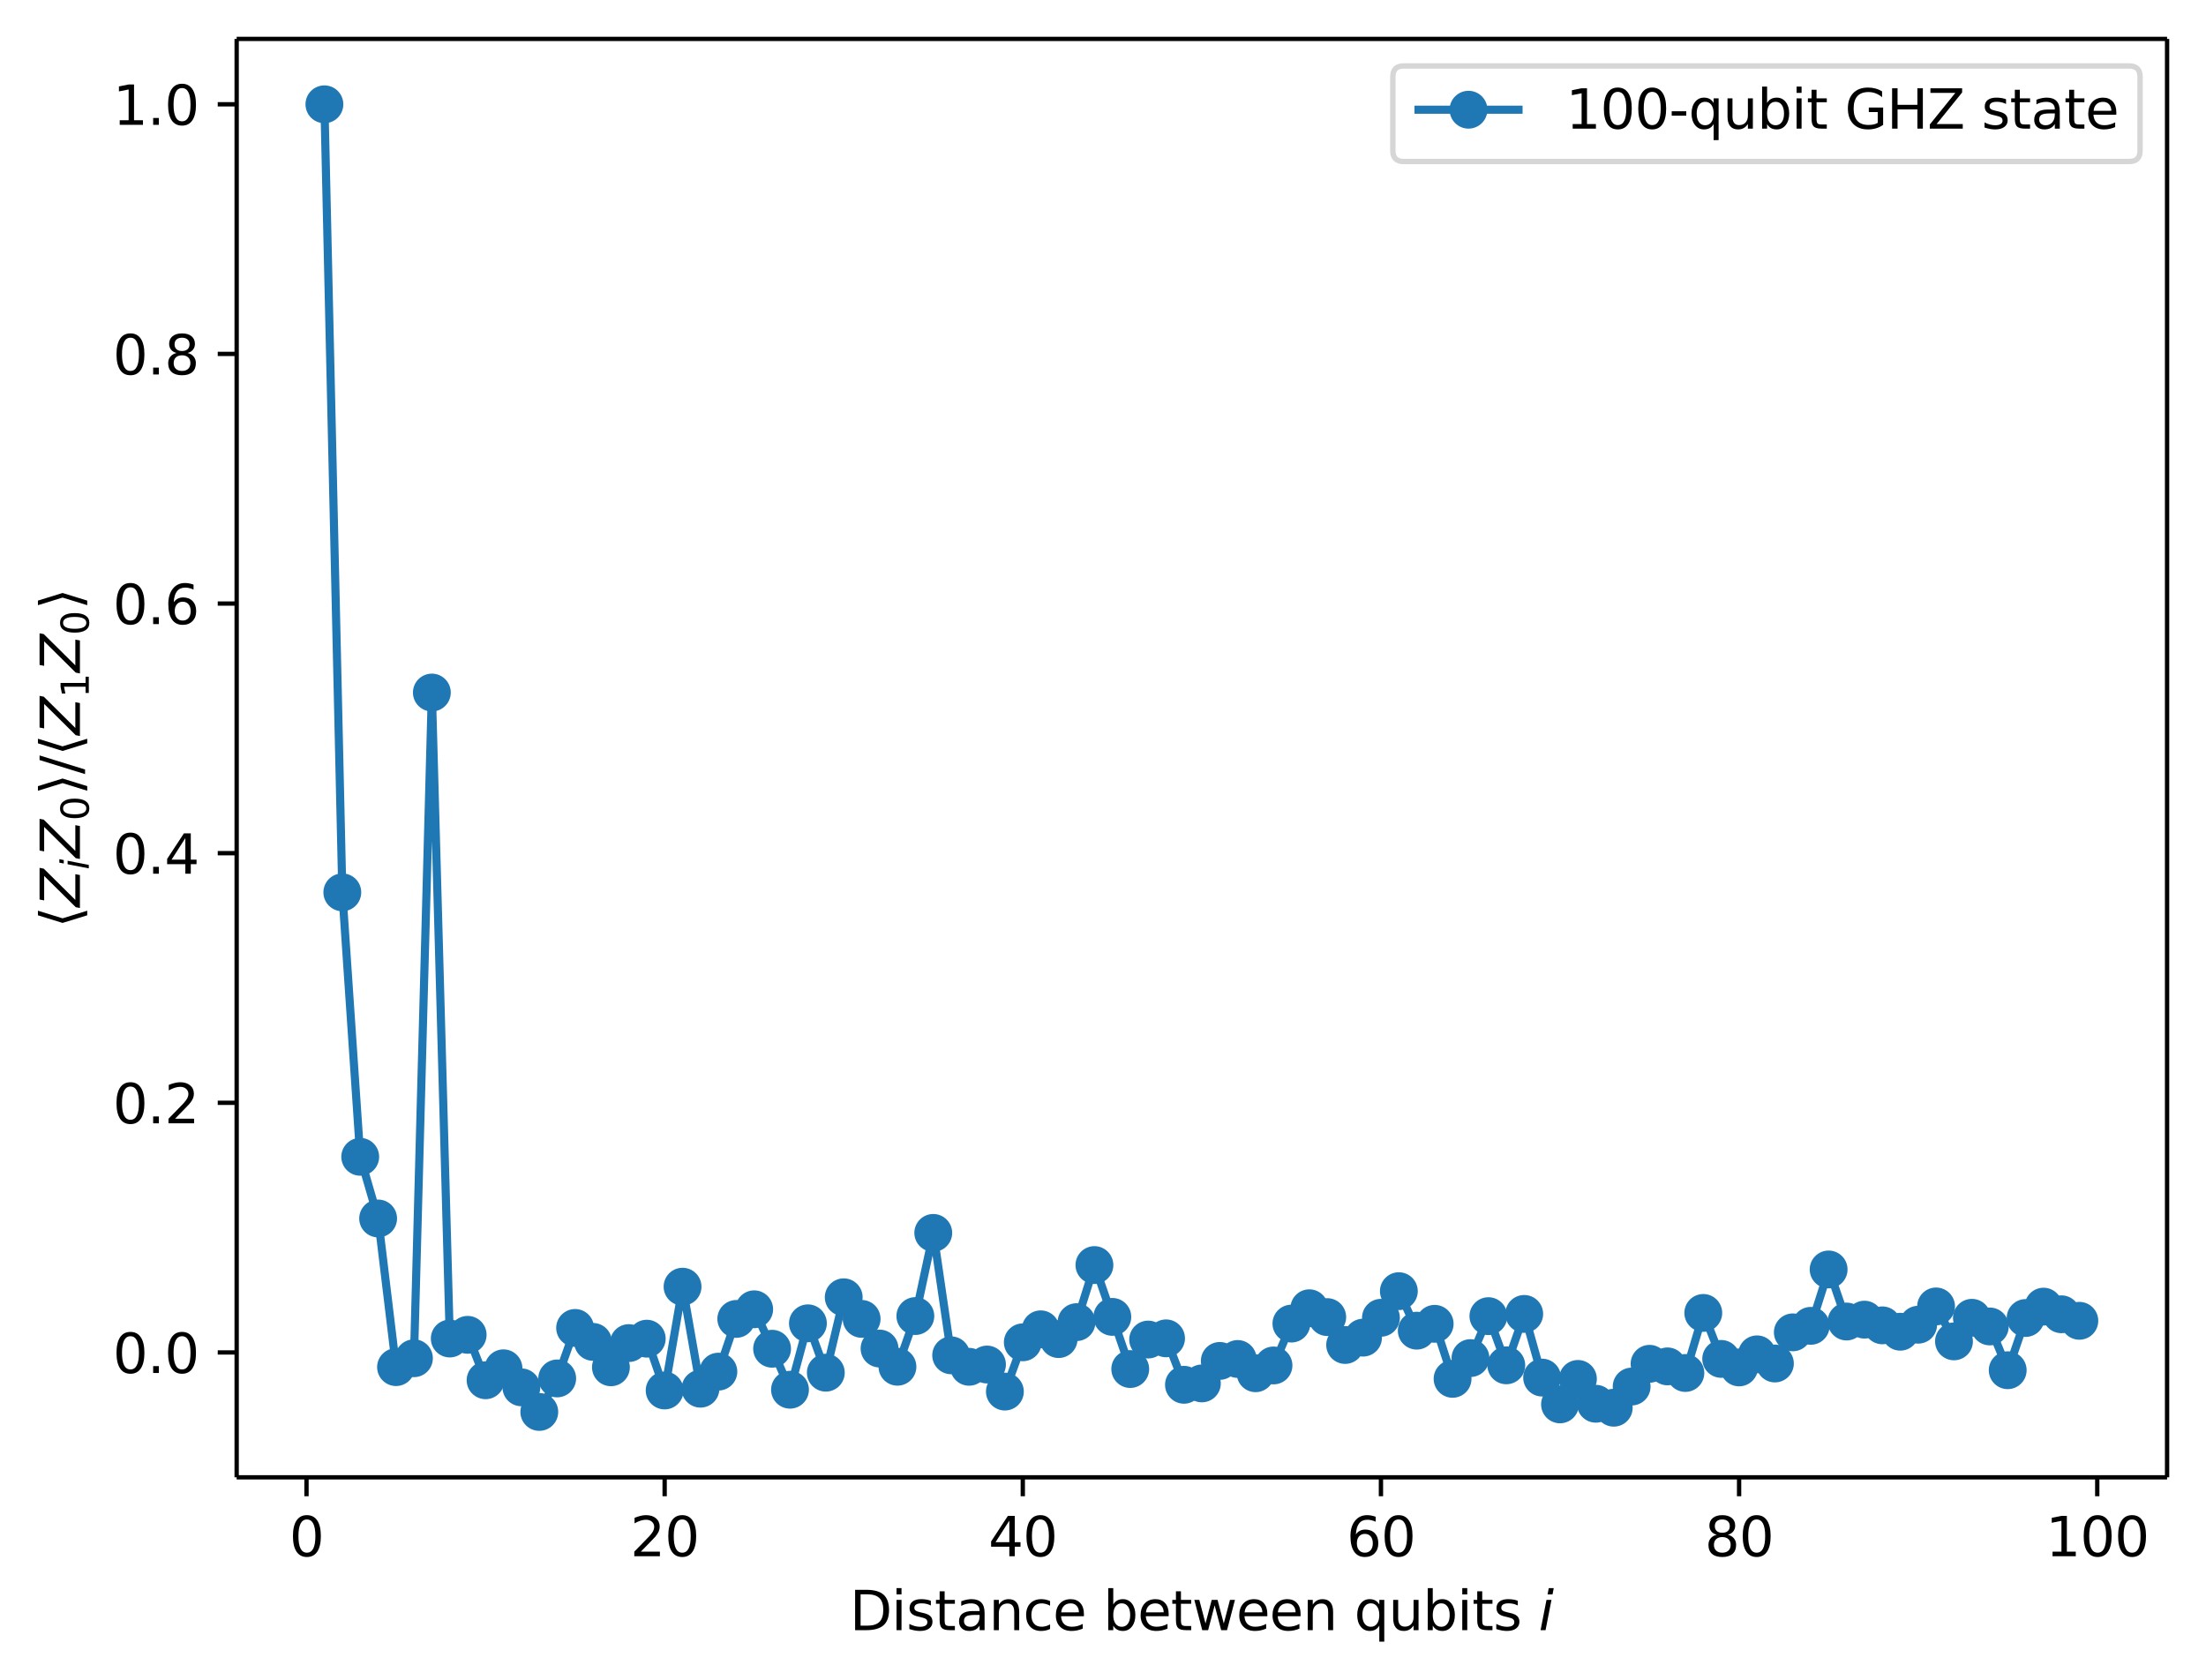 <?xml version="1.0" encoding="UTF-8"?><!DOCTYPE svg  PUBLIC '-//W3C//DTD SVG 1.1//EN'  'http://www.w3.org/Graphics/SVG/1.1/DTD/svg11.dtd'><svg width="408.1pt" height="310.89pt" version="1.1" viewBox="0 0 408.1 310.89" xmlns="http://www.w3.org/2000/svg" xmlns:xlink="http://www.w3.org/1999/xlink"><defs><style type="text/css">*{stroke-linejoin: round; stroke-linecap: butt}</style></defs><path d="m0 310.89h408.1v-310.89h-408.1z" fill="#ffffff"/><path d="m43.781 273.31h357.12v-266.11h-357.12z" fill="#ffffff"/><defs><path id="74202237dc5" d="m0 0v3.5" stroke="#000000" stroke-width=".8"/></defs><use x="56.701" y="273.312" stroke="#000000" stroke-width=".8" xlink:href="#74202237dc5"/><g transform="translate(53.52 287.91) scale(.1 -.1)"><defs><path id="DejaVuSans-30" transform="scale(.016)" d="m2034 4250q-487 0-733-480-245-479-245-1442 0-959 245-1439 246-480 733-480 491 0 736 480 246 480 246 1439 0 963-246 1442-245 480-736 480zm0 500q785 0 1199-621 414-620 414-1801 0-1178-414-1799-414-620-1199-620-784 0-1198 620-414 621-414 1799 0 1181 414 1801 414 621 1198 621z"/></defs><use xlink:href="#DejaVuSans-30"/></g><use x="122.957" y="273.312" stroke="#000000" stroke-width=".8" xlink:href="#74202237dc5"/><g transform="translate(116.59 287.91) scale(.1 -.1)"><defs><path id="DejaVuSans-32" transform="scale(.016)" d="m1228 531h2203v-531h-2962v531q359 372 979 998 621 627 780 809 303 340 423 576 121 236 121 464 0 372-261 606-261 235-680 235-297 0-627-103-329-103-704-313v638q381 153 712 231 332 78 607 78 725 0 1156-363 431-362 431-968 0-288-108-546-107-257-392-607-78-91-497-524-418-433-1181-1211z"/></defs><use xlink:href="#DejaVuSans-32"/><use transform="translate(63.623)" xlink:href="#DejaVuSans-30"/></g><use x="189.213" y="273.312" stroke="#000000" stroke-width=".8" xlink:href="#74202237dc5"/><g transform="translate(182.85 287.91) scale(.1 -.1)"><defs><path id="DejaVuSans-34" transform="scale(.016)" d="m2419 4116-1594-2491h1594v2491zm-166 550h794v-3041h666v-525h-666v-1100h-628v1100h-2106v609l1940 2957z"/></defs><use xlink:href="#DejaVuSans-34"/><use transform="translate(63.623)" xlink:href="#DejaVuSans-30"/></g><use x="255.469" y="273.312" stroke="#000000" stroke-width=".8" xlink:href="#74202237dc5"/><g transform="translate(249.11 287.91) scale(.1 -.1)"><defs><path id="DejaVuSans-36" transform="scale(.016)" d="m2113 2584q-425 0-674-291-248-290-248-796 0-503 248-796 249-292 674-292t673 292q248 293 248 796 0 506-248 796-248 291-673 291zm1253 1979v-575q-238 112-480 171-242 60-480 60-625 0-955-422-329-422-376-1275 184 272 462 417 279 145 613 145 703 0 1111-427 408-426 408-1160 0-719-425-1154-425-434-1131-434-810 0-1238 620-428 621-428 1799 0 1106 525 1764t1409 658q238 0 480-47t505-140z"/></defs><use xlink:href="#DejaVuSans-36"/><use transform="translate(63.623)" xlink:href="#DejaVuSans-30"/></g><use x="321.725" y="273.312" stroke="#000000" stroke-width=".8" xlink:href="#74202237dc5"/><g transform="translate(315.36 287.91) scale(.1 -.1)"><defs><path id="DejaVuSans-38" transform="scale(.016)" d="m2034 2216q-450 0-708-241-257-241-257-662 0-422 257-663 258-241 708-241t709 242q260 243 260 662 0 421-258 662-257 241-711 241zm-631 268q-406 100-633 378-226 279-226 679 0 559 398 884 399 325 1092 325 697 0 1094-325t397-884q0-400-227-679-226-278-629-378 456-106 710-416 255-309 255-755 0-679-414-1042-414-362-1186-362-771 0-1186 362-414 363-414 1042 0 446 256 755 257 310 713 416zm-231 997q0-362 226-565 227-203 636-203 407 0 636 203 230 203 230 565 0 363-230 566-229 203-636 203-409 0-636-203-226-203-226-566z"/></defs><use xlink:href="#DejaVuSans-38"/><use transform="translate(63.623)" xlink:href="#DejaVuSans-30"/></g><use x="387.981" y="273.312" stroke="#000000" stroke-width=".8" xlink:href="#74202237dc5"/><g transform="translate(378.44 287.91) scale(.1 -.1)"><defs><path id="DejaVuSans-31" transform="scale(.016)" d="m794 531h1031v3560l-1122-225v575l1116 225h631v-4135h1031v-531h-2687v531z"/></defs><use xlink:href="#DejaVuSans-31"/><use transform="translate(63.623)" xlink:href="#DejaVuSans-30"/><use transform="translate(127.25)" xlink:href="#DejaVuSans-30"/></g><g transform="translate(157.19 301.59) scale(.1 -.1)"><defs><path id="DejaVuSans-44" transform="scale(.016)" d="m1259 4147v-3628h763q966 0 1414 437 448 438 448 1382 0 937-448 1373t-1414 436h-763zm-631 519h1297q1356 0 1990-564 635-564 635-1764 0-1207-638-1773-637-565-1987-565h-1297v4666z"/><path id="DejaVuSans-69" transform="scale(.016)" d="m603 3500h575v-3500h-575v3500zm0 1363h575v-729h-575v729z"/><path id="DejaVuSans-73" transform="scale(.016)" d="m2834 3397v-544q-243 125-506 187-262 63-544 63-428 0-642-131t-214-394q0-200 153-314t616-217l197-44q612-131 870-370t258-667q0-488-386-773-386-284-1061-284-281 0-586 55t-642 164v594q319-166 628-249 309-82 613-82 406 0 624 139 219 139 219 392 0 234-158 359-157 125-692 241l-200 47q-534 112-772 345-237 233-237 639 0 494 350 762 350 269 994 269 318 0 599-47 282-46 519-140z"/><path id="DejaVuSans-74" transform="scale(.016)" d="m1172 4494v-994h1184v-447h-1184v-1900q0-428 117-550t477-122h590v-481h-590q-666 0-919 248-253 249-253 905v1900h-422v447h422v994h578z"/><path id="DejaVuSans-61" transform="scale(.016)" d="m2194 1759q-697 0-966-159t-269-544q0-306 202-486 202-179 548-179 479 0 768 339t289 901v128h-572zm1147 238v-1997h-575v531q-197-318-491-470t-719-152q-537 0-855 302-317 302-317 808 0 590 395 890 396 300 1180 300h807v57q0 397-261 614t-733 217q-300 0-585-72-284-72-546-216v532q315 122 612 182 297 61 578 61 760 0 1135-394 375-393 375-1193z"/><path id="DejaVuSans-6e" transform="scale(.016)" d="m3513 2113v-2113h-575v2094q0 497-194 743-194 247-581 247-466 0-735-297-269-296-269-809v-1978h-578v3500h578v-544q207 316 486 472 280 156 646 156 603 0 912-373 310-373 310-1098z"/><path id="DejaVuSans-63" transform="scale(.016)" d="m3122 3366v-538q-244 135-489 202t-495 67q-560 0-870-355-309-354-309-995t309-996q310-354 870-354 250 0 495 67t489 202v-532q-241-112-499-168-257-57-548-57-791 0-1257 497-465 497-465 1341 0 856 470 1346 471 491 1290 491 265 0 518-55 253-54 491-163z"/><path id="DejaVuSans-65" transform="scale(.016)" d="m3597 1894v-281h-2644q38-594 358-905t892-311q331 0 642 81t618 244v-544q-310-131-635-200t-659-69q-838 0-1327 487-489 488-489 1320 0 859 464 1363 464 505 1252 505 706 0 1117-455 411-454 411-1235zm-575 169q-6 471-264 752-258 282-683 282-481 0-770-272t-333-766l2050 4z"/><path id="DejaVuSans-62" transform="scale(.016)" d="m3116 1747q0 634-261 995t-717 361q-457 0-718-361t-261-995 261-995 718-361q456 0 717 361t261 995zm-1957 1222q182 312 458 463 277 152 661 152 638 0 1036-506 399-506 399-1331t-399-1332q-398-506-1036-506-384 0-661 152-276 152-458 464v-525h-578v4863h578v-1894z"/><path id="DejaVuSans-77" transform="scale(.016)" d="m269 3500h575l719-2731 715 2731h678l719-2731 716 2731h575l-916-3500h-678l-753 2869-756-2869h-679l-915 3500z"/><path id="DejaVuSans-71" transform="scale(.016)" d="m947 1747q0-634 261-995t717-361 718 361q263 361 263 995t-263 995q-262 361-718 361t-717-361-261-995zm1959-1222q-181-312-458-464-276-152-664-152-634 0-1033 506-398 507-398 1332t398 1331q399 506 1033 506 388 0 664-152 277-151 458-463v531h575v-4831h-575v1856z"/><path id="DejaVuSans-75" transform="scale(.016)" d="m544 1381v2119h575v-2097q0-497 193-746 194-248 582-248 465 0 735 297 271 297 271 810v1984h575v-3500h-575v538q-209-319-486-474-276-155-642-155-603 0-916 375-312 375-312 1097zm1447 2203z"/><path id="DejaVuSans-Oblique-69" transform="scale(.016)" d="m1172 4863h575l-141-729h-575l141 729zm-263-1363h575l-684-3500h-575l684 3500z"/></defs><use transform="translate(0 .016)" xlink:href="#DejaVuSans-44"/><use transform="translate(77.002 .016)" xlink:href="#DejaVuSans-69"/><use transform="translate(104.79 .016)" xlink:href="#DejaVuSans-73"/><use transform="translate(156.88 .016)" xlink:href="#DejaVuSans-74"/><use transform="translate(196.09 .016)" xlink:href="#DejaVuSans-61"/><use transform="translate(257.37 .016)" xlink:href="#DejaVuSans-6e"/><use transform="translate(320.75 .016)" xlink:href="#DejaVuSans-63"/><use transform="translate(375.73 .016)" xlink:href="#DejaVuSans-65"/><use transform="translate(437.26 .016)" xlink:href="#DejaVuSans-20"/><use transform="translate(469.04 .016)" xlink:href="#DejaVuSans-62"/><use transform="translate(532.52 .016)" xlink:href="#DejaVuSans-65"/><use transform="translate(594.04 .016)" xlink:href="#DejaVuSans-74"/><use transform="translate(633.25 .016)" xlink:href="#DejaVuSans-77"/><use transform="translate(715.04 .016)" xlink:href="#DejaVuSans-65"/><use transform="translate(776.56 .016)" xlink:href="#DejaVuSans-65"/><use transform="translate(838.09 .016)" xlink:href="#DejaVuSans-6e"/><use transform="translate(901.46 .016)" xlink:href="#DejaVuSans-20"/><use transform="translate(933.25 .016)" xlink:href="#DejaVuSans-71"/><use transform="translate(996.73 .016)" xlink:href="#DejaVuSans-75"/><use transform="translate(1060.1 .016)" xlink:href="#DejaVuSans-62"/><use transform="translate(1123.6 .016)" xlink:href="#DejaVuSans-69"/><use transform="translate(1151.4 .016)" xlink:href="#DejaVuSans-74"/><use transform="translate(1190.6 .016)" xlink:href="#DejaVuSans-73"/><use transform="translate(1242.7 .016)" xlink:href="#DejaVuSans-20"/><use transform="translate(1274.5 .016)" xlink:href="#DejaVuSans-Oblique-69"/></g><defs><path id="a2b1e3c4c59" d="m0 0h-3.5" stroke="#000000" stroke-width=".8"/></defs><use x="43.781" y="250.207" stroke="#000000" stroke-width=".8" xlink:href="#a2b1e3c4c59"/><g transform="translate(20.878 254.01) scale(.1 -.1)"><defs><path id="DejaVuSans-2e" transform="scale(.016)" d="m684 794h660v-794h-660v794z"/></defs><use xlink:href="#DejaVuSans-30"/><use transform="translate(63.623)" xlink:href="#DejaVuSans-2e"/><use transform="translate(95.41)" xlink:href="#DejaVuSans-30"/></g><use x="43.781" y="204.025" stroke="#000000" stroke-width=".8" xlink:href="#a2b1e3c4c59"/><g transform="translate(20.878 207.82) scale(.1 -.1)"><use xlink:href="#DejaVuSans-30"/><use transform="translate(63.623)" xlink:href="#DejaVuSans-2e"/><use transform="translate(95.41)" xlink:href="#DejaVuSans-32"/></g><use x="43.781" y="157.843" stroke="#000000" stroke-width=".8" xlink:href="#a2b1e3c4c59"/><g transform="translate(20.878 161.64) scale(.1 -.1)"><use xlink:href="#DejaVuSans-30"/><use transform="translate(63.623)" xlink:href="#DejaVuSans-2e"/><use transform="translate(95.41)" xlink:href="#DejaVuSans-34"/></g><use x="43.781" y="111.661" stroke="#000000" stroke-width=".8" xlink:href="#a2b1e3c4c59"/><g transform="translate(20.878 115.46) scale(.1 -.1)"><use xlink:href="#DejaVuSans-30"/><use transform="translate(63.623)" xlink:href="#DejaVuSans-2e"/><use transform="translate(95.41)" xlink:href="#DejaVuSans-36"/></g><use x="43.781" y="65.478" stroke="#000000" stroke-width=".8" xlink:href="#a2b1e3c4c59"/><g transform="translate(20.878 69.278) scale(.1 -.1)"><use xlink:href="#DejaVuSans-30"/><use transform="translate(63.623)" xlink:href="#DejaVuSans-2e"/><use transform="translate(95.41)" xlink:href="#DejaVuSans-38"/></g><use x="43.781" y="19.296" stroke="#000000" stroke-width=".8" xlink:href="#a2b1e3c4c59"/><g transform="translate(20.878 23.095) scale(.1 -.1)"><use xlink:href="#DejaVuSans-31"/><use transform="translate(63.623)" xlink:href="#DejaVuSans-2e"/><use transform="translate(95.41)" xlink:href="#DejaVuSans-30"/></g><g transform="translate(14.798 171.66) rotate(-90) scale(.1 -.1)"><defs><path id="DejaVuSans-27e8" transform="scale(.016)" d="m572 2006 881 2850h531l-881-2850 881-2850h-531l-881 2850z"/><path id="DejaVuSans-Oblique-5a" transform="scale(.016)" d="m838 4666h3662l-91-482-3615-3653h2975l-100-531h-3810l91 481 3616 3653h-2828l100 532z"/><path id="DejaVuSans-27e9" transform="scale(.016)" d="m1925 2006-881-2850h-531l881 2850-881 2850h531l881-2850z"/><path id="DejaVuSans-2f" transform="scale(.016)" d="m1625 4666h531l-1625-5260h-531l1625 5260z"/></defs><use transform="translate(0 .125)" xlink:href="#DejaVuSans-27e8"/><use transform="translate(39.014 .125)" xlink:href="#DejaVuSans-Oblique-5a"/><use transform="translate(107.52 -16.281) scale(.7)" xlink:href="#DejaVuSans-Oblique-69"/><use transform="translate(129.7 .125)" xlink:href="#DejaVuSans-Oblique-5a"/><use transform="translate(198.21 -16.281) scale(.7)" xlink:href="#DejaVuSans-30"/><use transform="translate(245.48 .125)" xlink:href="#DejaVuSans-27e9"/><use transform="translate(284.49 .125)" xlink:href="#DejaVuSans-2f"/><use transform="translate(318.18 .125)" xlink:href="#DejaVuSans-27e8"/><use transform="translate(357.2 .125)" xlink:href="#DejaVuSans-Oblique-5a"/><use transform="translate(425.7 -16.281) scale(.7)" xlink:href="#DejaVuSans-31"/><use transform="translate(472.97 .125)" xlink:href="#DejaVuSans-Oblique-5a"/><use transform="translate(541.48 -16.281) scale(.7)" xlink:href="#DejaVuSans-30"/><use transform="translate(588.75 .125)" xlink:href="#DejaVuSans-27e9"/></g><path d="m60.014 19.296 3.313 145.79 3.313 48.926 3.313 11.411 3.313 27.5 3.313-1.643 3.313-123.16 3.313 119.51 3.313-0.682 3.313 8.404 3.313-2.215 3.313 3.525 3.313 4.551 3.313-6.201 3.313-9.34 3.313 2.585 3.313 4.697 3.313-4.479 3.313-0.818 3.313 9.586 3.313-19.201 3.313 18.869 3.313-3.153 3.313-9.752 3.313-1.784 3.313 7.298 3.313 7.583 3.313-12.287 3.313 9.136 3.313-13.95 3.313 3.994 3.313 5.489 3.313 3.367 3.313-9.378 3.313-15.385 3.313 22.651 3.313 2.121 3.313-0.42 3.313 5.004 3.313-9.114 3.313-2.404 3.313 1.811 3.313-3.136 3.313-10.561 3.313 9.587 3.313 9.649 3.313-5.455 3.313-0.225 3.313 8.594 3.313-0.256 3.313-4.16 3.313-0.359 3.313 2.638 3.313-1.44 3.313-7.747 3.313-2.834 3.313 1.636 3.313 5.159 3.313-1.358 3.313-3.675 3.313-4.924 3.313 7.308 3.313-1.269 3.313 10.182 3.313-3.839 3.313-7.761 3.313 9.1 3.313-9.512 3.313 11.782 3.313 4.953 3.313-4.71 3.313 4.593 3.313 0.735 3.313-3.916 3.313-4.21 3.313 0.479 3.313 1.222 3.313-11.11 3.313 8.505 3.313 1.575 3.313-2.419 3.313 1.693 3.313-5.764 3.313-1.203 3.313-10.43 3.313 9.633 3.313-0.349 3.313 1.056 3.313 1.179 3.313-1.297 3.313-3.384 3.313 6.466 3.313-4.363 3.313 1.602 3.313 8.098 3.313-9.66 3.313-2.103 3.313 1.414 3.313 1.206" clip-path="url(#893fe9f7941)" fill="none" stroke="#1f77b4" stroke-linecap="square" stroke-width="1.5"/><defs><path id="c8b4cf7db5a" d="m0 3c0.796 0 1.559-0.316 2.121-0.879 0.563-0.563 0.879-1.326 0.879-2.121s-0.316-1.559-0.879-2.121c-0.563-0.563-1.326-0.879-2.121-0.879s-1.559 0.316-2.121 0.879c-0.563 0.563-0.879 1.326-0.879 2.121s0.316 1.559 0.879 2.121c0.563 0.563 1.326 0.879 2.121 0.879z" stroke="#1f77b4"/></defs><g clip-path="url(#893fe9f7941)" fill="#1f77b4" stroke="#1f77b4"><use x="60.014" y="19.296" xlink:href="#c8b4cf7db5a"/><use x="63.327" y="165.088" xlink:href="#c8b4cf7db5a"/><use x="66.64" y="214.014" xlink:href="#c8b4cf7db5a"/><use x="69.952" y="225.425" xlink:href="#c8b4cf7db5a"/><use x="73.265" y="252.925" xlink:href="#c8b4cf7db5a"/><use x="76.578" y="251.282" xlink:href="#c8b4cf7db5a"/><use x="79.891" y="128.124" xlink:href="#c8b4cf7db5a"/><use x="83.204" y="247.633" xlink:href="#c8b4cf7db5a"/><use x="86.516" y="246.951" xlink:href="#c8b4cf7db5a"/><use x="89.829" y="255.355" xlink:href="#c8b4cf7db5a"/><use x="93.142" y="253.141" xlink:href="#c8b4cf7db5a"/><use x="96.455" y="256.665" xlink:href="#c8b4cf7db5a"/><use x="99.768" y="261.216" xlink:href="#c8b4cf7db5a"/><use x="103.08" y="255.015" xlink:href="#c8b4cf7db5a"/><use x="106.393" y="245.675" xlink:href="#c8b4cf7db5a"/><use x="109.706" y="248.26" xlink:href="#c8b4cf7db5a"/><use x="113.019" y="252.956" xlink:href="#c8b4cf7db5a"/><use x="116.332" y="248.477" xlink:href="#c8b4cf7db5a"/><use x="119.644" y="247.66" xlink:href="#c8b4cf7db5a"/><use x="122.957" y="257.245" xlink:href="#c8b4cf7db5a"/><use x="126.27" y="238.044" xlink:href="#c8b4cf7db5a"/><use x="129.583" y="256.913" xlink:href="#c8b4cf7db5a"/><use x="132.896" y="253.76" xlink:href="#c8b4cf7db5a"/><use x="136.208" y="244.008" xlink:href="#c8b4cf7db5a"/><use x="139.521" y="242.225" xlink:href="#c8b4cf7db5a"/><use x="142.834" y="249.523" xlink:href="#c8b4cf7db5a"/><use x="146.147" y="257.106" xlink:href="#c8b4cf7db5a"/><use x="149.46" y="244.819" xlink:href="#c8b4cf7db5a"/><use x="152.772" y="253.955" xlink:href="#c8b4cf7db5a"/><use x="156.085" y="240.005" xlink:href="#c8b4cf7db5a"/><use x="159.398" y="243.999" xlink:href="#c8b4cf7db5a"/><use x="162.711" y="249.487" xlink:href="#c8b4cf7db5a"/><use x="166.024" y="252.855" xlink:href="#c8b4cf7db5a"/><use x="169.336" y="243.477" xlink:href="#c8b4cf7db5a"/><use x="172.649" y="228.092" xlink:href="#c8b4cf7db5a"/><use x="175.962" y="250.743" xlink:href="#c8b4cf7db5a"/><use x="179.275" y="252.864" xlink:href="#c8b4cf7db5a"/><use x="182.588" y="252.444" xlink:href="#c8b4cf7db5a"/><use x="185.9" y="257.448" xlink:href="#c8b4cf7db5a"/><use x="189.213" y="248.334" xlink:href="#c8b4cf7db5a"/><use x="192.526" y="245.93" xlink:href="#c8b4cf7db5a"/><use x="195.839" y="247.74" xlink:href="#c8b4cf7db5a"/><use x="199.152" y="244.604" xlink:href="#c8b4cf7db5a"/><use x="202.464" y="234.043" xlink:href="#c8b4cf7db5a"/><use x="205.777" y="243.63" xlink:href="#c8b4cf7db5a"/><use x="209.09" y="253.279" xlink:href="#c8b4cf7db5a"/><use x="212.403" y="247.824" xlink:href="#c8b4cf7db5a"/><use x="215.716" y="247.6" xlink:href="#c8b4cf7db5a"/><use x="219.028" y="256.193" xlink:href="#c8b4cf7db5a"/><use x="222.341" y="255.937" xlink:href="#c8b4cf7db5a"/><use x="225.654" y="251.777" xlink:href="#c8b4cf7db5a"/><use x="228.967" y="251.418" xlink:href="#c8b4cf7db5a"/><use x="232.28" y="254.056" xlink:href="#c8b4cf7db5a"/><use x="235.592" y="252.616" xlink:href="#c8b4cf7db5a"/><use x="238.905" y="244.869" xlink:href="#c8b4cf7db5a"/><use x="242.218" y="242.034" xlink:href="#c8b4cf7db5a"/><use x="245.531" y="243.67" xlink:href="#c8b4cf7db5a"/><use x="248.844" y="248.829" xlink:href="#c8b4cf7db5a"/><use x="252.156" y="247.471" xlink:href="#c8b4cf7db5a"/><use x="255.469" y="243.797" xlink:href="#c8b4cf7db5a"/><use x="258.782" y="238.873" xlink:href="#c8b4cf7db5a"/><use x="262.095" y="246.18" xlink:href="#c8b4cf7db5a"/><use x="265.408" y="244.912" xlink:href="#c8b4cf7db5a"/><use x="268.72" y="255.093" xlink:href="#c8b4cf7db5a"/><use x="272.033" y="251.254" xlink:href="#c8b4cf7db5a"/><use x="275.346" y="243.494" xlink:href="#c8b4cf7db5a"/><use x="278.659" y="252.593" xlink:href="#c8b4cf7db5a"/><use x="281.972" y="243.081" xlink:href="#c8b4cf7db5a"/><use x="285.284" y="254.863" xlink:href="#c8b4cf7db5a"/><use x="288.597" y="259.817" xlink:href="#c8b4cf7db5a"/><use x="291.91" y="255.107" xlink:href="#c8b4cf7db5a"/><use x="295.223" y="259.7" xlink:href="#c8b4cf7db5a"/><use x="298.536" y="260.435" xlink:href="#c8b4cf7db5a"/><use x="301.848" y="256.519" xlink:href="#c8b4cf7db5a"/><use x="305.161" y="252.309" xlink:href="#c8b4cf7db5a"/><use x="308.474" y="252.788" xlink:href="#c8b4cf7db5a"/><use x="311.787" y="254.009" xlink:href="#c8b4cf7db5a"/><use x="315.1" y="242.899" xlink:href="#c8b4cf7db5a"/><use x="318.412" y="251.404" xlink:href="#c8b4cf7db5a"/><use x="321.725" y="252.979" xlink:href="#c8b4cf7db5a"/><use x="325.038" y="250.56" xlink:href="#c8b4cf7db5a"/><use x="328.351" y="252.253" xlink:href="#c8b4cf7db5a"/><use x="331.664" y="246.49" xlink:href="#c8b4cf7db5a"/><use x="334.976" y="245.287" xlink:href="#c8b4cf7db5a"/><use x="338.289" y="234.857" xlink:href="#c8b4cf7db5a"/><use x="341.602" y="244.489" xlink:href="#c8b4cf7db5a"/><use x="344.915" y="244.141" xlink:href="#c8b4cf7db5a"/><use x="348.228" y="245.197" xlink:href="#c8b4cf7db5a"/><use x="351.541" y="246.376" xlink:href="#c8b4cf7db5a"/><use x="354.853" y="245.079" xlink:href="#c8b4cf7db5a"/><use x="358.166" y="241.695" xlink:href="#c8b4cf7db5a"/><use x="361.479" y="248.161" xlink:href="#c8b4cf7db5a"/><use x="364.792" y="243.798" xlink:href="#c8b4cf7db5a"/><use x="368.105" y="245.4" xlink:href="#c8b4cf7db5a"/><use x="371.417" y="253.498" xlink:href="#c8b4cf7db5a"/><use x="374.73" y="243.837" xlink:href="#c8b4cf7db5a"/><use x="378.043" y="241.735" xlink:href="#c8b4cf7db5a"/><use x="381.356" y="243.149" xlink:href="#c8b4cf7db5a"/><use x="384.669" y="244.355" xlink:href="#c8b4cf7db5a"/></g><path d="m43.781 273.31v-266.11" fill="none" stroke="#000000" stroke-linecap="square" stroke-width=".8"/><path d="m400.9 273.31v-266.11" fill="none" stroke="#000000" stroke-linecap="square" stroke-width=".8"/><path d="m43.781 273.31h357.12" fill="none" stroke="#000000" stroke-linecap="square" stroke-width=".8"/><path d="m43.781 7.2h357.12" fill="none" stroke="#000000" stroke-linecap="square" stroke-width=".8"/><path d="m259.67 29.878h134.23q2 0 2-2v-13.678q0-2-2-2h-134.23q-2 0-2 2v13.678q0 2 2 2z" fill="#ffffff" opacity=".8" stroke="#cccccc"/><path d="m261.67 20.298h10 10" fill="none" stroke="#1f77b4" stroke-linecap="square" stroke-width="1.5"/><use x="271.667" y="20.298" fill="#1f77b4" stroke="#1f77b4" xlink:href="#c8b4cf7db5a"/><g transform="translate(289.67 23.798) scale(.1 -.1)"><defs><path id="DejaVuSans-2d" transform="scale(.016)" d="m313 2009h1684v-512h-1684v512z"/><path id="DejaVuSans-47" transform="scale(.016)" d="m3809 666v1253h-1031v519h1656v-2004q-365-259-806-392-440-133-940-133-1094 0-1712 639-617 640-617 1780 0 1144 617 1783 618 639 1712 639 456 0 867-113 411-112 758-331v-672q-350 297-744 447t-828 150q-857 0-1287-478-429-478-429-1425 0-944 429-1422 430-478 1287-478 334 0 596 58 263 58 472 180z"/><path id="DejaVuSans-48" transform="scale(.016)" d="m628 4666h631v-1913h2294v1913h631v-4666h-631v2222h-2294v-2222h-631v4666z"/><path id="DejaVuSans-5a" transform="scale(.016)" d="m359 4666h3666v-482l-2950-3653h3022v-531h-3809v481l2950 3653h-2879v532z"/></defs><use xlink:href="#DejaVuSans-31"/><use transform="translate(63.623)" xlink:href="#DejaVuSans-30"/><use transform="translate(127.25)" xlink:href="#DejaVuSans-30"/><use transform="translate(190.87)" xlink:href="#DejaVuSans-2d"/><use transform="translate(226.95)" xlink:href="#DejaVuSans-71"/><use transform="translate(290.43)" xlink:href="#DejaVuSans-75"/><use transform="translate(353.81)" xlink:href="#DejaVuSans-62"/><use transform="translate(417.29)" xlink:href="#DejaVuSans-69"/><use transform="translate(445.07)" xlink:href="#DejaVuSans-74"/><use transform="translate(484.28)" xlink:href="#DejaVuSans-20"/><use transform="translate(516.06)" xlink:href="#DejaVuSans-47"/><use transform="translate(593.55)" xlink:href="#DejaVuSans-48"/><use transform="translate(668.75)" xlink:href="#DejaVuSans-5a"/><use transform="translate(737.26)" xlink:href="#DejaVuSans-20"/><use transform="translate(769.04)" xlink:href="#DejaVuSans-73"/><use transform="translate(821.14)" xlink:href="#DejaVuSans-74"/><use transform="translate(860.35)" xlink:href="#DejaVuSans-61"/><use transform="translate(921.63)" xlink:href="#DejaVuSans-74"/><use transform="translate(960.84)" xlink:href="#DejaVuSans-65"/></g><defs><clipPath id="893fe9f7941"><rect x="43.781" y="7.2" width="357.12" height="266.11"/></clipPath></defs></svg>